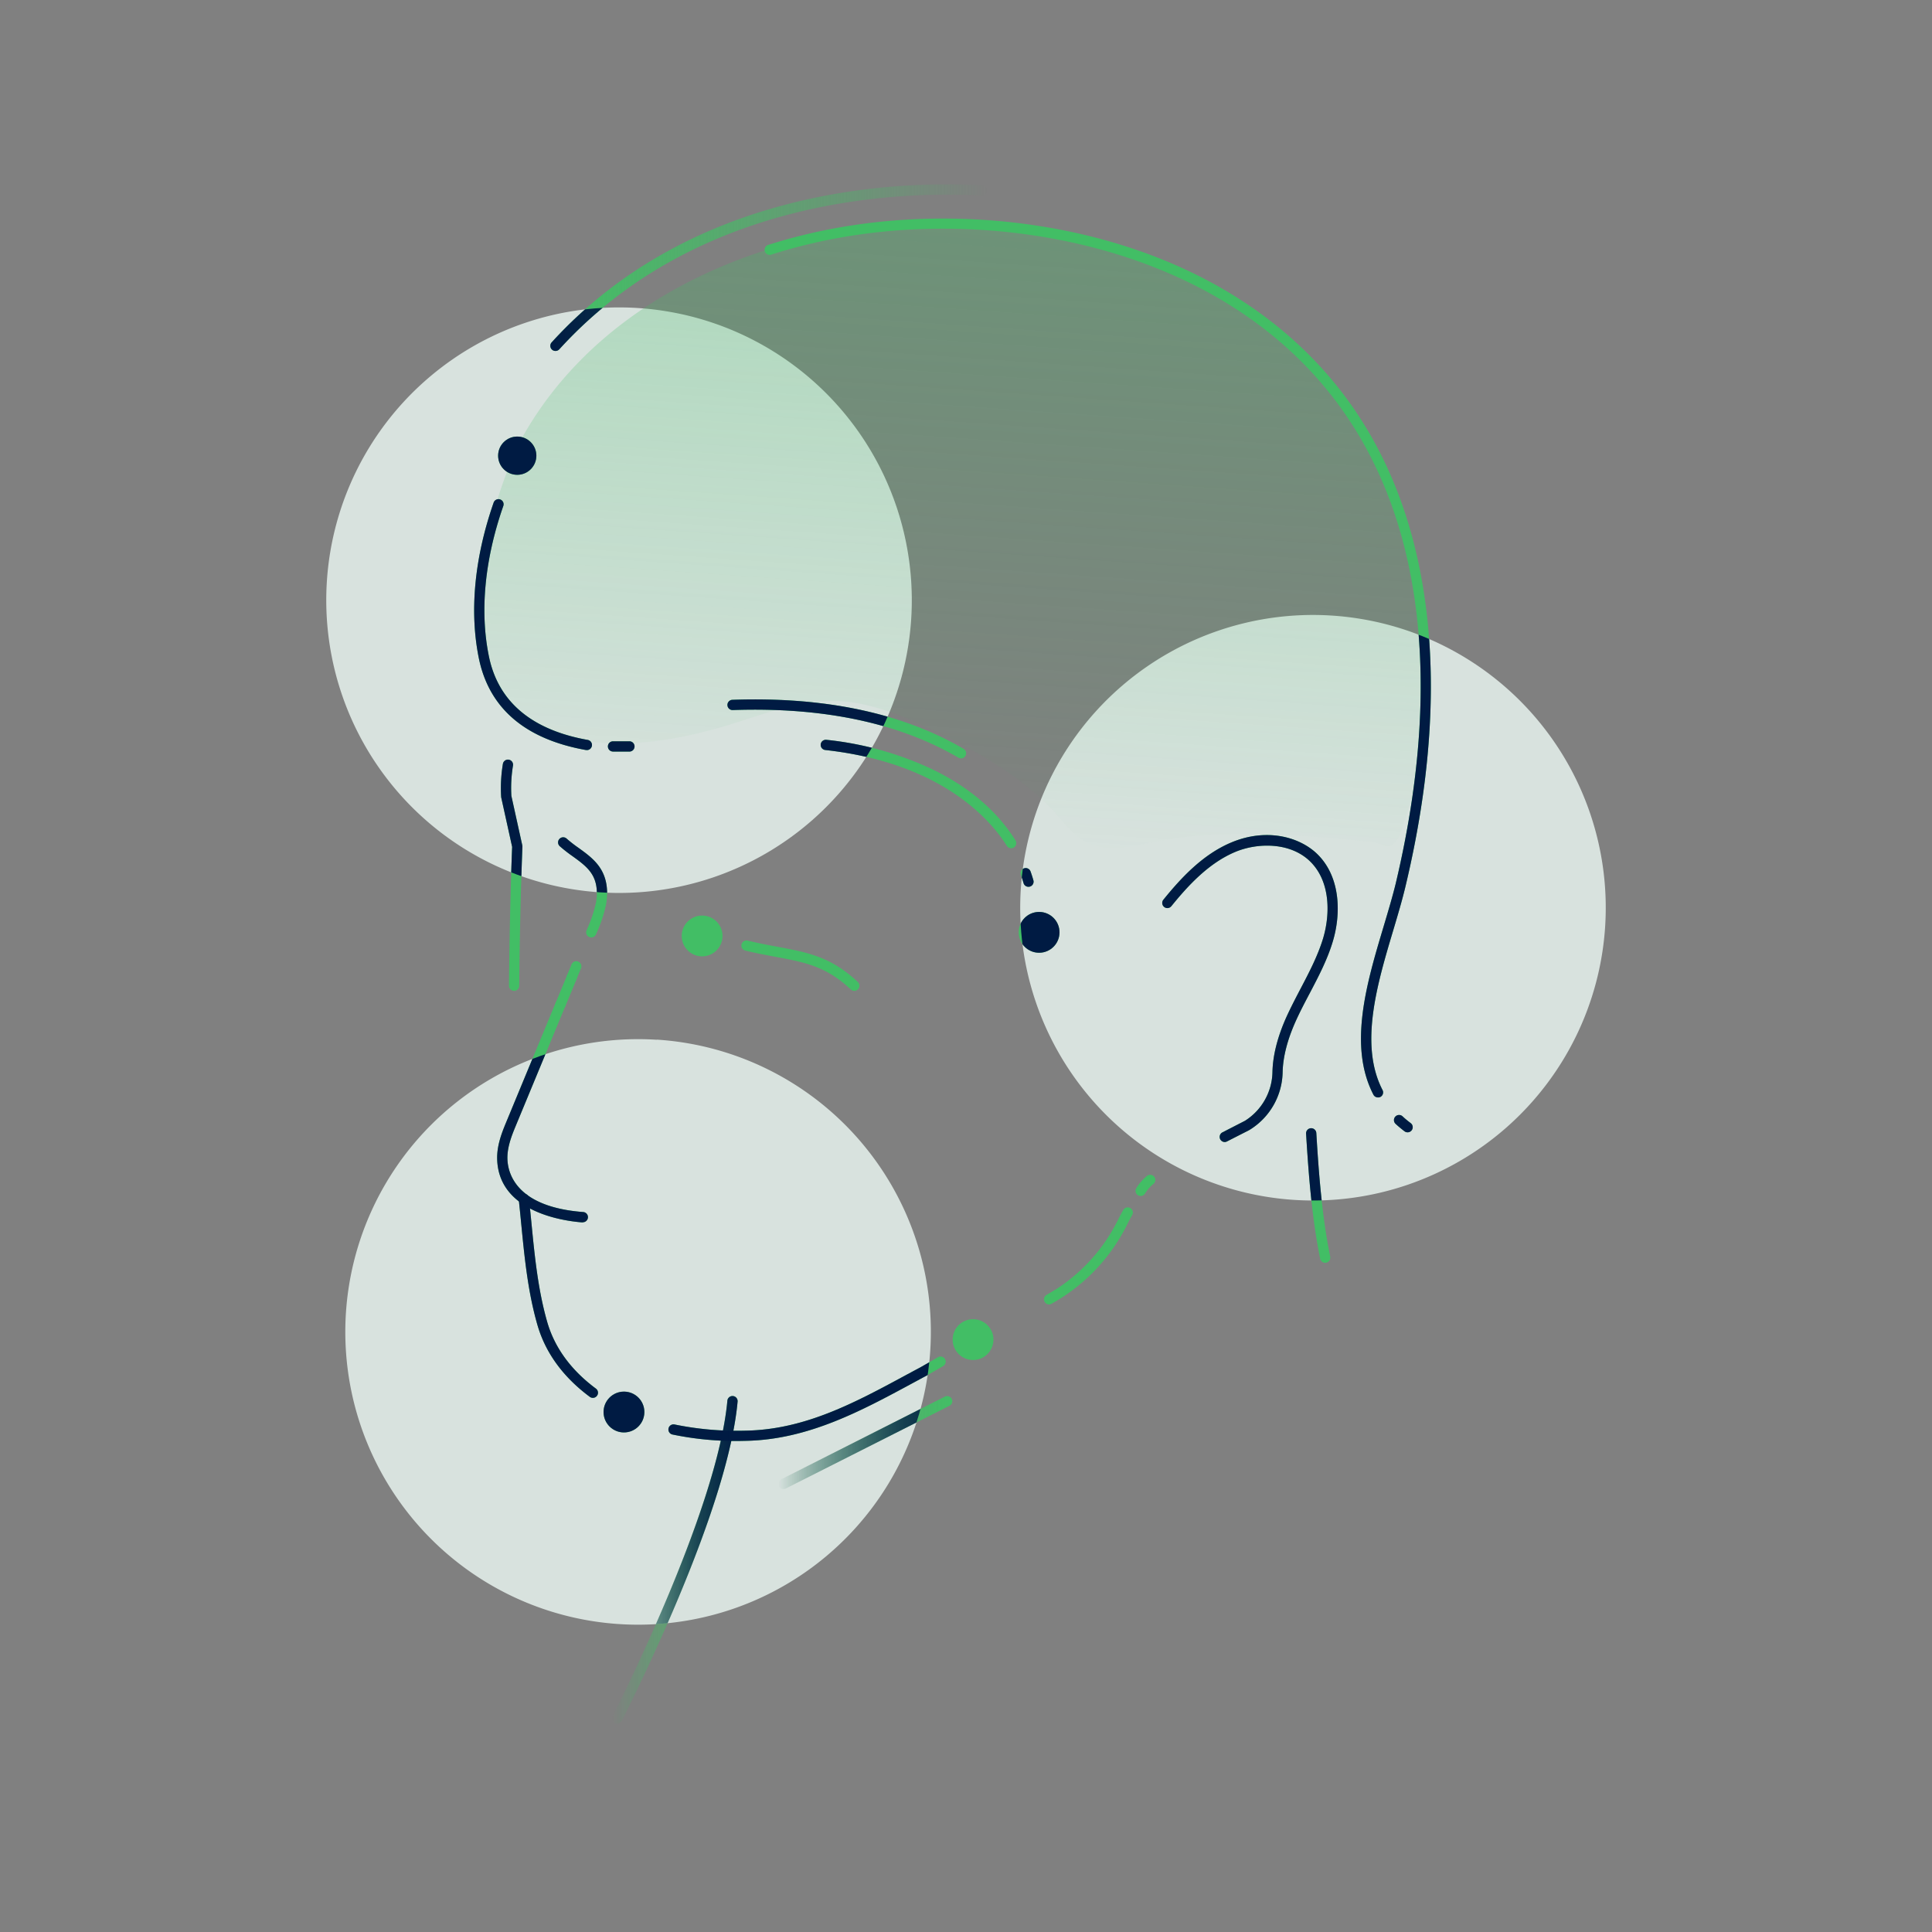 <?xml version="1.0" encoding="UTF-8"?><svg xmlns="http://www.w3.org/2000/svg" xmlns:xlink="http://www.w3.org/1999/xlink" viewBox="0 0 800 800"><rect x="0" y="0" width="800" height="800" fill="#808080" stroke="none"/><defs><style>.cls-1{fill:none;}.cls-2{isolation:isolate;}.cls-3{opacity:0.8;}.cls-4{fill:#eefaf5;}.cls-5{opacity:0.3;mix-blend-mode:multiply;fill:url(#linear-gradient);}.cls-6{fill:#42be65;}.cls-7{fill:url(#linear-gradient-2);}.cls-8{fill:url(#linear-gradient-3);}.cls-9{fill:url(#linear-gradient-4);}.cls-10{clip-path:url(#clip-path);}.cls-11{fill:#001b43;}.cls-12{fill:url(#linear-gradient-5);}.cls-13{fill:url(#linear-gradient-6);}.cls-14{fill:url(#linear-gradient-7);}</style><linearGradient id="linear-gradient" x1="861.24" y1="671.03" x2="861.24" y2="406.08" gradientTransform="matrix(1.01, 0.07, -0.06, 0.96, -440.54, -355.04)" gradientUnits="userSpaceOnUse"><stop offset="0" stop-color="#42be65" stop-opacity="0"/><stop offset="1" stop-color="#42be65"/></linearGradient><linearGradient id="linear-gradient-2" x1="408.88" y1="110.83" x2="227.88" y2="110.83" gradientUnits="userSpaceOnUse"><stop offset="0" stop-color="#42be65" stop-opacity="0"/><stop offset="0.33" stop-color="#42be65" stop-opacity="0.38"/><stop offset="0.65" stop-color="#42be65" stop-opacity="0.71"/><stop offset="0.88" stop-color="#42be65" stop-opacity="0.92"/><stop offset="1" stop-color="#42be65"/></linearGradient><linearGradient id="linear-gradient-3" x1="253.45" y1="645.88" x2="305.46" y2="645.88" xlink:href="#linear-gradient-2"/><linearGradient id="linear-gradient-4" x1="322.32" y1="597.32" x2="394.36" y2="597.32" xlink:href="#linear-gradient-2"/><clipPath id="clip-path"><path class="cls-1" d="M664.66,383.62A121.23,121.23,0,1,1,551.42,254.89,121.24,121.24,0,0,1,664.66,383.62ZM264.07,127.54A121.23,121.23,0,1,0,377.31,256.28,121.23,121.23,0,0,0,264.07,127.54Zm7.89,303A121.23,121.23,0,1,0,385.2,559.22,121.23,121.23,0,0,0,272,430.49Z"/></clipPath><linearGradient id="linear-gradient-5" x1="408.88" y1="110.83" x2="227.88" y2="110.83" gradientUnits="userSpaceOnUse"><stop offset="0" stop-color="#001b43" stop-opacity="0"/><stop offset="0.16" stop-color="#001b43" stop-opacity="0.19"/><stop offset="0.71" stop-color="#001b43" stop-opacity="0.78"/><stop offset="1" stop-color="#001b43"/></linearGradient><linearGradient id="linear-gradient-6" x1="253.45" y1="645.88" x2="305.46" y2="645.88" xlink:href="#linear-gradient-5"/><linearGradient id="linear-gradient-7" x1="322.32" y1="597.32" x2="394.36" y2="597.32" xlink:href="#linear-gradient-5"/></defs><title>DOT - Industry-Leading Facial Biometrics</title><g class="cls-2"><g id="Kruhy" class="cls-3"><path class="cls-4" d="M664.66,383.62A121.23,121.23,0,1,1,551.42,254.89,121.24,121.24,0,0,1,664.66,383.62ZM264.07,127.54A121.23,121.23,0,1,0,377.31,256.28,121.23,121.23,0,0,0,264.07,127.54Zm7.89,303A121.23,121.23,0,1,0,385.2,559.22,121.23,121.23,0,0,0,272,430.49Z"/></g><g id="ilu"><path class="cls-5" d="M586.79,319.47a149.67,149.67,0,0,1-6.6,24.65,12.2,12.2,0,0,1-3.28,5.4c-2.92,2.41-4.89-.64-8.77-1-29.23-2.62-59.74-5.74-88.81-.15-6.66,1.28-13.33,3-20.12,2.74-9.37-.41-14.28-5.15-19.89-11.8-13.26-15.71-31.55-26.51-50.13-35.63-10.53-5.17-21.39-9.93-32.92-12.27-21.49-4.34-39.37,4.61-59.52,10.24-16.94,4.73-34.63,7.52-52.27,5.48q-5.23-.61-10.42-1.72c-22.48-4.81-36.4-30.63-37.06-53.05-.52-17.46,10.9-56.49,19.48-71.65C271.75,83,429.8,66.2,519.8,130.82A172.63,172.63,0,0,1,565,178.38C588.5,215.46,595.12,273.82,586.79,319.47Z"/><path class="cls-6" d="M582.85,468.87a2.14,2.14,0,0,1-1.28-.43c-1.29-1-2.53-2-3.68-3.07a2.12,2.12,0,0,1,2.88-3.12c1.05,1,2.18,1.91,3.37,2.81a2.12,2.12,0,0,1-1.29,3.81Z"/><path class="cls-6" d="M570.58,454.42a2.1,2.1,0,0,1-1.88-1.14c-10.53-20.31-2.72-46.44,4.18-69.49,1.87-6.27,3.64-12.19,5-17.69,11.88-49.92,13.59-94.87,5.06-133.59C572.64,185.93,547.61,150,508.5,125.85,482.83,110,451.23,99.68,417.11,96.09c-33.67-3.54-67.38-.34-97.47,9.25a2.12,2.12,0,1,1-1.29-4c30.65-9.77,64.95-13,99.21-9.43,34.75,3.66,67,14.16,93.17,30.37,40.13,24.82,65.8,61.61,76.31,109.36,8.66,39.35,7,84.93-5.08,135.48-1.34,5.62-3.12,11.6-5,17.93-6.66,22.28-14.21,47.53-4.48,66.31a2.12,2.12,0,0,1-.9,2.86A2,2,0,0,1,570.58,454.42Z"/><path class="cls-7" d="M230,145.32a2.12,2.12,0,0,1-1.57-3.55c58.69-64.5,144.35-67,178.45-65a2.12,2.12,0,0,1-.24,4.24c-33.5-1.9-117.61.49-175.07,63.65A2.11,2.11,0,0,1,230,145.32Z"/><path class="cls-6" d="M243,310.57l-.38,0c-25.14-4.51-40-17.23-44.3-37.81-4-19.39-1.9-41.73,6.07-64.59a2.12,2.12,0,1,1,4,1.4c-7.72,22.13-9.77,43.69-5.92,62.33s17.62,30.32,40.89,34.49a2.12,2.12,0,0,1-.37,4.21Z"/><path class="cls-6" d="M256.5,311.2c-1.06,0-1.92,0-2.71,0a2.12,2.12,0,0,1,.1-4.24c1.59,0,3.56,0,6.88,0a2.13,2.13,0,0,1,0,4.25Z"/><path class="cls-6" d="M434.43,540.14a2.12,2.12,0,0,1-1.09-3.94l4.17-2.49.08-.05A72.13,72.13,0,0,0,463,505c.73-1.48,1.43-2.79,2.14-4a2.12,2.12,0,1,1,3.67,2.14c-.66,1.13-1.32,2.36-2,3.76a76,76,0,0,1-31.39,32.95A2.07,2.07,0,0,1,434.43,540.14Z"/><path class="cls-6" d="M305.72,596.68A128.83,128.83,0,0,1,278.45,594a2.12,2.12,0,0,1,.9-4.15,128.29,128.29,0,0,0,29.27,2.56C333.37,592,354,580.83,375.86,569l5.8-3.12,6.75-3.89a2.12,2.12,0,0,1,2.12,3.68l-6.81,3.92c-2,1.06-3.92,2.11-5.85,3.15-21.33,11.52-43.39,23.43-69.18,23.88Z"/><path class="cls-6" d="M245.48,578.82a2.12,2.12,0,0,1-1.26-.42c-11.07-8.23-18.38-18.26-21.7-29.83-3.94-13.67-5.32-27.82-6.66-41.5-.34-3.47-.68-6.95-1.06-10.43a2.12,2.12,0,1,1,4.22-.46c.38,3.5.72,7,1.06,10.48,1.32,13.49,2.69,27.44,6.51,40.74,3.07,10.65,9.85,19.93,20.16,27.59a2.12,2.12,0,0,1-1.27,3.83Z"/><path class="cls-6" d="M472.32,495.23a2.1,2.1,0,0,1-1.12-.32,2.12,2.12,0,0,1-.68-2.92,19.9,19.9,0,0,1,4.56-5.16,2.12,2.12,0,1,1,2.4,3.5,15.7,15.7,0,0,0-3.35,3.9A2.13,2.13,0,0,1,472.32,495.23Z"/><path class="cls-6" d="M507.18,472.89a2.12,2.12,0,0,1-1-4l9.31-4.78a24.38,24.38,0,0,0,11.41-20.3c.17-6.91,2.12-14.54,5.77-22.67,1.82-4,3.91-8,5.93-11.86,3.46-6.58,7-13.38,9.2-20.5,3-9.86,3.24-23.39-5-31.78s-22.06-8.12-31.32-4.23c-11,4.62-19.55,13.95-26.45,22.46a2.12,2.12,0,0,1-3.3-2.67c7.23-8.92,16.22-18.71,28.1-23.7,15.13-6.36,29-2,36,5.16,9.54,9.72,9.37,25,6,36-2.27,7.51-5.95,14.49-9.5,21.25-2,3.78-4.06,7.7-5.82,11.62-3.42,7.61-5.24,14.69-5.4,21a28.62,28.62,0,0,1-13.43,23.81l-.39.23-.13.08-9.08,4.63A2.09,2.09,0,0,1,507.18,472.89Z"/><path class="cls-6" d="M212.86,410.29h0a2.11,2.11,0,0,1-2.1-2.14c.3-32.5,1.19-54.74,1.31-57.46l-4.5-20.38a1.88,1.88,0,0,1-.05-.33,60.75,60.75,0,0,1,.73-13.73,2.12,2.12,0,0,1,4.18.7,56.12,56.12,0,0,0-.68,12.61l4.52,20.49a2.5,2.5,0,0,1,.05.55c0,.22-1,23.11-1.32,57.59A2.12,2.12,0,0,1,212.86,410.29Z"/><path class="cls-6" d="M236.73,406.85a2.09,2.09,0,0,1-.81-.16,2.12,2.12,0,0,1-1.15-2.78l1.9-4.59a2.12,2.12,0,0,1,3.92,1.63l-1.9,4.59A2.14,2.14,0,0,1,236.73,406.85Z"/><path class="cls-6" d="M232.13,418a2.09,2.09,0,0,1-.81-.16,2.11,2.11,0,0,1-1.15-2.77l4.6-11.11a2.12,2.12,0,0,1,3.92,1.63l-4.6,11.1A2.12,2.12,0,0,1,232.13,418Z"/><path class="cls-6" d="M241.25,506.17h-.16c-8.11-.63-34.61-4.4-35.22-26.15-.16-5.45,1.75-10.54,3.55-14.89L230.17,415a2.12,2.12,0,1,1,3.92,1.62l-20.75,50.1c-1.63,3.95-3.36,8.54-3.23,13.15.16,5.9,3.55,19.87,31.31,22a2.12,2.12,0,0,1-.17,4.24Z"/><path class="cls-6" d="M244.85,388.18A2.09,2.09,0,0,1,244,388a2.12,2.12,0,0,1-1.12-2.78,56,56,0,0,0,3.88-11.36c.54-2.92.78-7.18-1.11-10.91-1.78-3.52-5.07-5.89-8.56-8.41a60.44,60.44,0,0,1-5.31-4.15,2.12,2.12,0,1,1,2.85-3.14,55.38,55.38,0,0,0,4.95,3.85c3.74,2.7,7.61,5.49,9.86,9.93,2.42,4.79,2.15,10,1.49,13.6a58.87,58.87,0,0,1-4.14,12.25A2.13,2.13,0,0,1,244.85,388.18Z"/><path class="cls-6" d="M353.75,410.29a2.07,2.07,0,0,1-1.45-.58c-10.21-9.6-19-11.24-31.11-13.5-3.95-.73-8-1.49-12.61-2.61a2.12,2.12,0,0,1,1-4.12c4.47,1.09,8.5,1.84,12.39,2.56,12.36,2.31,22.12,4.12,33.23,14.58a2.11,2.11,0,0,1,.09,3A2.08,2.08,0,0,1,353.75,410.29Z"/><path class="cls-8" d="M255.57,713.7a2.11,2.11,0,0,1-1-.24,2.13,2.13,0,0,1-.92-2.86c.44-.84,43.34-84.52,47.54-130.61a2.12,2.12,0,0,1,4.23.39c-1.8,19.73-10.43,48-25.65,84-11.31,26.73-22.24,48-22.34,48.2A2.13,2.13,0,0,1,255.57,713.7Z"/><path class="cls-6" d="M548.73,522.9a2.13,2.13,0,0,1-2.08-1.7c-3.46-17-4.78-34.9-5.83-51.78a2.12,2.12,0,0,1,4.24-.26c1,16.73,2.35,34.46,5.75,51.19a2.14,2.14,0,0,1-1.66,2.51A3,3,0,0,1,548.73,522.9Z"/><path class="cls-6" d="M425.83,367.2a2.1,2.1,0,0,1-2-1.53c-.34-1.14-.7-2.28-1.1-3.4a2.12,2.12,0,0,1,4-1.41c.43,1.19.82,2.41,1.17,3.63a2.12,2.12,0,0,1-1.45,2.63A2.33,2.33,0,0,1,425.83,367.2Z"/><path class="cls-6" d="M418.7,351.24a2.13,2.13,0,0,1-1.8-1c-6.33-10.12-26.32-34.26-75.18-39.68a2.12,2.12,0,0,1,.46-4.22,135.59,135.59,0,0,1,44.31,12.42c15.05,7.37,26.5,17.21,34,29.23a2.13,2.13,0,0,1-.67,2.93A2.11,2.11,0,0,1,418.7,351.24Z"/><path class="cls-6" d="M397.87,314a2.21,2.21,0,0,1-1.07-.29c-24.61-14.37-56-21-93.39-19.69a2.12,2.12,0,0,1-.15-4.24c38.18-1.35,70.37,5.48,95.68,20.26a2.13,2.13,0,0,1-1.07,4Z"/><path class="cls-1" d="M603,362.42a206.41,206.41,0,0,1-20.6,5.33"/><circle class="cls-6" cx="214.18" cy="188.69" r="7.92"/><circle class="cls-6" cx="290.73" cy="387.56" r="8.45"/><circle class="cls-6" cx="402.92" cy="554.7" r="8.45"/><circle class="cls-6" cx="430.27" cy="386.06" r="8.45"/><circle class="cls-6" cx="258.37" cy="584.69" r="8.45"/><path class="cls-9" d="M324.44,616.58a2.13,2.13,0,0,1-1-4l67.8-34.27a2.12,2.12,0,0,1,1.92,3.79l-67.8,34.27A2.19,2.19,0,0,1,324.44,616.58Z"/><g class="cls-10"><path class="cls-11" d="M582.85,468.87a2.14,2.14,0,0,1-1.28-.43c-1.29-1-2.53-2-3.68-3.07a2.12,2.12,0,0,1,2.88-3.12c1.05,1,2.18,1.91,3.37,2.81a2.12,2.12,0,0,1-1.29,3.81Z"/><path class="cls-11" d="M570.58,454.42a2.1,2.1,0,0,1-1.88-1.14c-10.53-20.31-2.72-46.44,4.18-69.49,1.87-6.27,3.64-12.19,5-17.69,11.88-49.92,13.59-94.87,5.06-133.59C572.64,185.93,547.61,150,508.5,125.85,482.83,110,451.23,99.68,417.11,96.09c-33.67-3.54-67.38-.34-97.47,9.25a2.12,2.12,0,1,1-1.29-4c30.65-9.77,64.95-13,99.21-9.43,34.75,3.66,67,14.16,93.17,30.37,40.13,24.82,65.8,61.61,76.31,109.36,8.66,39.35,7,84.93-5.08,135.48-1.34,5.62-3.12,11.6-5,17.93-6.66,22.28-14.21,47.53-4.48,66.31a2.12,2.12,0,0,1-.9,2.86A2,2,0,0,1,570.58,454.42Z"/><path class="cls-12" d="M230,145.32a2.12,2.12,0,0,1-1.57-3.55c58.69-64.5,144.35-67,178.45-65a2.12,2.12,0,0,1-.24,4.24c-33.5-1.9-117.61.49-175.07,63.65A2.11,2.11,0,0,1,230,145.32Z"/><path class="cls-11" d="M243,310.57l-.38,0c-25.14-4.51-40-17.23-44.3-37.81-4-19.39-1.9-41.73,6.07-64.59a2.12,2.12,0,1,1,4,1.4c-7.72,22.13-9.77,43.69-5.92,62.33s17.62,30.32,40.89,34.49a2.12,2.12,0,0,1-.37,4.21Z"/><path class="cls-11" d="M256.5,311.2c-1.06,0-1.92,0-2.71,0a2.12,2.12,0,0,1,.1-4.24c1.59,0,3.56,0,6.88,0a2.13,2.13,0,0,1,0,4.25Z"/><path class="cls-11" d="M434.43,540.14a2.12,2.12,0,0,1-1.09-3.94l4.17-2.49.08-.05A72.13,72.13,0,0,0,463,505c.73-1.48,1.43-2.79,2.14-4a2.12,2.12,0,1,1,3.67,2.14c-.66,1.13-1.32,2.36-2,3.76a76,76,0,0,1-31.39,32.95A2.07,2.07,0,0,1,434.43,540.14Z"/><path class="cls-11" d="M305.72,596.68A128.83,128.83,0,0,1,278.45,594a2.12,2.12,0,0,1,.9-4.15,128.29,128.29,0,0,0,29.27,2.56C333.37,592,354,580.83,375.86,569l5.8-3.12,6.75-3.89a2.12,2.12,0,0,1,2.12,3.68l-6.81,3.92c-2,1.06-3.92,2.11-5.85,3.15-21.33,11.52-43.39,23.43-69.18,23.88Z"/><path class="cls-11" d="M245.48,578.82a2.12,2.12,0,0,1-1.26-.42c-11.07-8.23-18.38-18.26-21.7-29.83-3.94-13.67-5.32-27.82-6.66-41.5-.34-3.47-.68-6.95-1.06-10.43a2.12,2.12,0,1,1,4.22-.46c.38,3.5.72,7,1.06,10.48,1.32,13.49,2.69,27.44,6.51,40.74,3.07,10.65,9.85,19.93,20.16,27.59a2.12,2.12,0,0,1-1.27,3.83Z"/><path class="cls-11" d="M472.32,495.23a2.1,2.1,0,0,1-1.12-.32,2.12,2.12,0,0,1-.68-2.92,19.9,19.9,0,0,1,4.56-5.16,2.12,2.12,0,1,1,2.4,3.5,15.7,15.7,0,0,0-3.35,3.9A2.13,2.13,0,0,1,472.32,495.23Z"/><path class="cls-11" d="M507.18,472.89a2.12,2.12,0,0,1-1-4l9.31-4.78a24.38,24.38,0,0,0,11.41-20.3c.17-6.91,2.12-14.54,5.77-22.67,1.82-4,3.91-8,5.93-11.86,3.46-6.58,7-13.38,9.2-20.5,3-9.86,3.24-23.39-5-31.78s-22.06-8.12-31.32-4.23c-11,4.62-19.55,13.95-26.45,22.46a2.12,2.12,0,0,1-3.3-2.67c7.23-8.92,16.22-18.71,28.1-23.7,15.13-6.36,29-2,36,5.16,9.54,9.72,9.37,25,6,36-2.27,7.51-5.95,14.49-9.5,21.25-2,3.78-4.06,7.7-5.82,11.62-3.42,7.61-5.24,14.69-5.4,21a28.62,28.62,0,0,1-13.43,23.81l-.39.23-.13.08-9.08,4.63A2.09,2.09,0,0,1,507.18,472.89Z"/><path class="cls-11" d="M212.86,410.29h0a2.11,2.11,0,0,1-2.1-2.14c.3-32.5,1.19-54.74,1.31-57.46l-4.5-20.38a1.88,1.88,0,0,1-.05-.33,60.75,60.75,0,0,1,.73-13.73,2.12,2.12,0,0,1,4.18.7,56.12,56.12,0,0,0-.68,12.61l4.52,20.49a2.5,2.5,0,0,1,.05.55c0,.22-1,23.11-1.32,57.59A2.12,2.12,0,0,1,212.86,410.29Z"/><path class="cls-11" d="M236.73,406.85a2.09,2.09,0,0,1-.81-.16,2.12,2.12,0,0,1-1.15-2.78l1.9-4.59a2.12,2.12,0,0,1,3.92,1.63l-1.9,4.59A2.14,2.14,0,0,1,236.73,406.85Z"/><path class="cls-11" d="M232.13,418a2.09,2.09,0,0,1-.81-.16,2.11,2.11,0,0,1-1.15-2.77l4.6-11.11a2.12,2.12,0,0,1,3.92,1.63l-4.6,11.1A2.12,2.12,0,0,1,232.13,418Z"/><path class="cls-11" d="M241.25,506.17h-.16c-8.11-.63-34.61-4.4-35.22-26.15-.16-5.45,1.75-10.54,3.55-14.89L230.17,415a2.12,2.12,0,1,1,3.92,1.62l-20.75,50.1c-1.63,3.95-3.36,8.54-3.23,13.15.16,5.9,3.55,19.87,31.31,22a2.12,2.12,0,0,1-.17,4.24Z"/><path class="cls-11" d="M244.85,388.18A2.09,2.09,0,0,1,244,388a2.12,2.12,0,0,1-1.12-2.78,56,56,0,0,0,3.88-11.36c.54-2.92.78-7.18-1.11-10.91-1.78-3.52-5.07-5.89-8.56-8.41a60.44,60.44,0,0,1-5.31-4.15,2.12,2.12,0,1,1,2.85-3.14,55.38,55.38,0,0,0,4.95,3.85c3.74,2.7,7.61,5.49,9.86,9.93,2.42,4.79,2.15,10,1.49,13.6a58.87,58.87,0,0,1-4.14,12.25A2.13,2.13,0,0,1,244.85,388.18Z"/><path class="cls-11" d="M353.75,410.29a2.07,2.07,0,0,1-1.45-.58c-10.21-9.6-19-11.24-31.11-13.5-3.95-.73-8-1.49-12.61-2.61a2.12,2.12,0,0,1,1-4.12c4.47,1.09,8.5,1.84,12.39,2.56,12.36,2.31,22.12,4.12,33.23,14.58a2.11,2.11,0,0,1,.09,3A2.08,2.08,0,0,1,353.75,410.29Z"/><path class="cls-13" d="M255.57,713.7a2.11,2.11,0,0,1-1-.24,2.13,2.13,0,0,1-.92-2.86c.44-.84,43.34-84.52,47.54-130.61a2.12,2.12,0,0,1,4.23.39c-1.8,19.73-10.43,48-25.65,84-11.31,26.73-22.24,48-22.34,48.2A2.13,2.13,0,0,1,255.57,713.7Z"/><path class="cls-11" d="M548.73,522.9a2.13,2.13,0,0,1-2.08-1.7c-3.46-17-4.78-34.9-5.83-51.78a2.12,2.12,0,0,1,4.24-.26c1,16.73,2.35,34.46,5.75,51.19a2.14,2.14,0,0,1-1.66,2.51A3,3,0,0,1,548.73,522.9Z"/><path class="cls-11" d="M425.83,367.2a2.1,2.1,0,0,1-2-1.53c-.34-1.14-.7-2.28-1.1-3.4a2.12,2.12,0,0,1,4-1.41c.43,1.19.82,2.41,1.17,3.63a2.12,2.12,0,0,1-1.45,2.63A2.33,2.33,0,0,1,425.83,367.2Z"/><path class="cls-11" d="M418.7,351.24a2.13,2.13,0,0,1-1.8-1c-6.33-10.12-26.32-34.26-75.18-39.68a2.12,2.12,0,0,1,.46-4.22,135.59,135.59,0,0,1,44.31,12.42c15.05,7.37,26.5,17.21,34,29.23a2.13,2.13,0,0,1-.67,2.93A2.11,2.11,0,0,1,418.7,351.24Z"/><path class="cls-11" d="M397.87,314a2.21,2.21,0,0,1-1.07-.29c-24.61-14.37-56-21-93.39-19.69a2.12,2.12,0,0,1-.15-4.24c38.18-1.35,70.37,5.48,95.68,20.26a2.13,2.13,0,0,1-1.07,4Z"/><path class="cls-1" d="M603,362.42a206.41,206.41,0,0,1-20.6,5.33"/><circle class="cls-11" cx="214.18" cy="188.69" r="7.92"/><circle class="cls-11" cx="290.73" cy="387.56" r="8.45"/><circle class="cls-11" cx="402.92" cy="554.7" r="8.45"/><circle class="cls-11" cx="430.27" cy="386.06" r="8.45"/><circle class="cls-11" cx="258.37" cy="584.69" r="8.45"/><path class="cls-14" d="M324.44,616.58a2.13,2.13,0,0,1-1-4l67.8-34.27a2.12,2.12,0,0,1,1.92,3.79l-67.8,34.27A2.19,2.19,0,0,1,324.44,616.58Z"/></g></g></g></svg>
